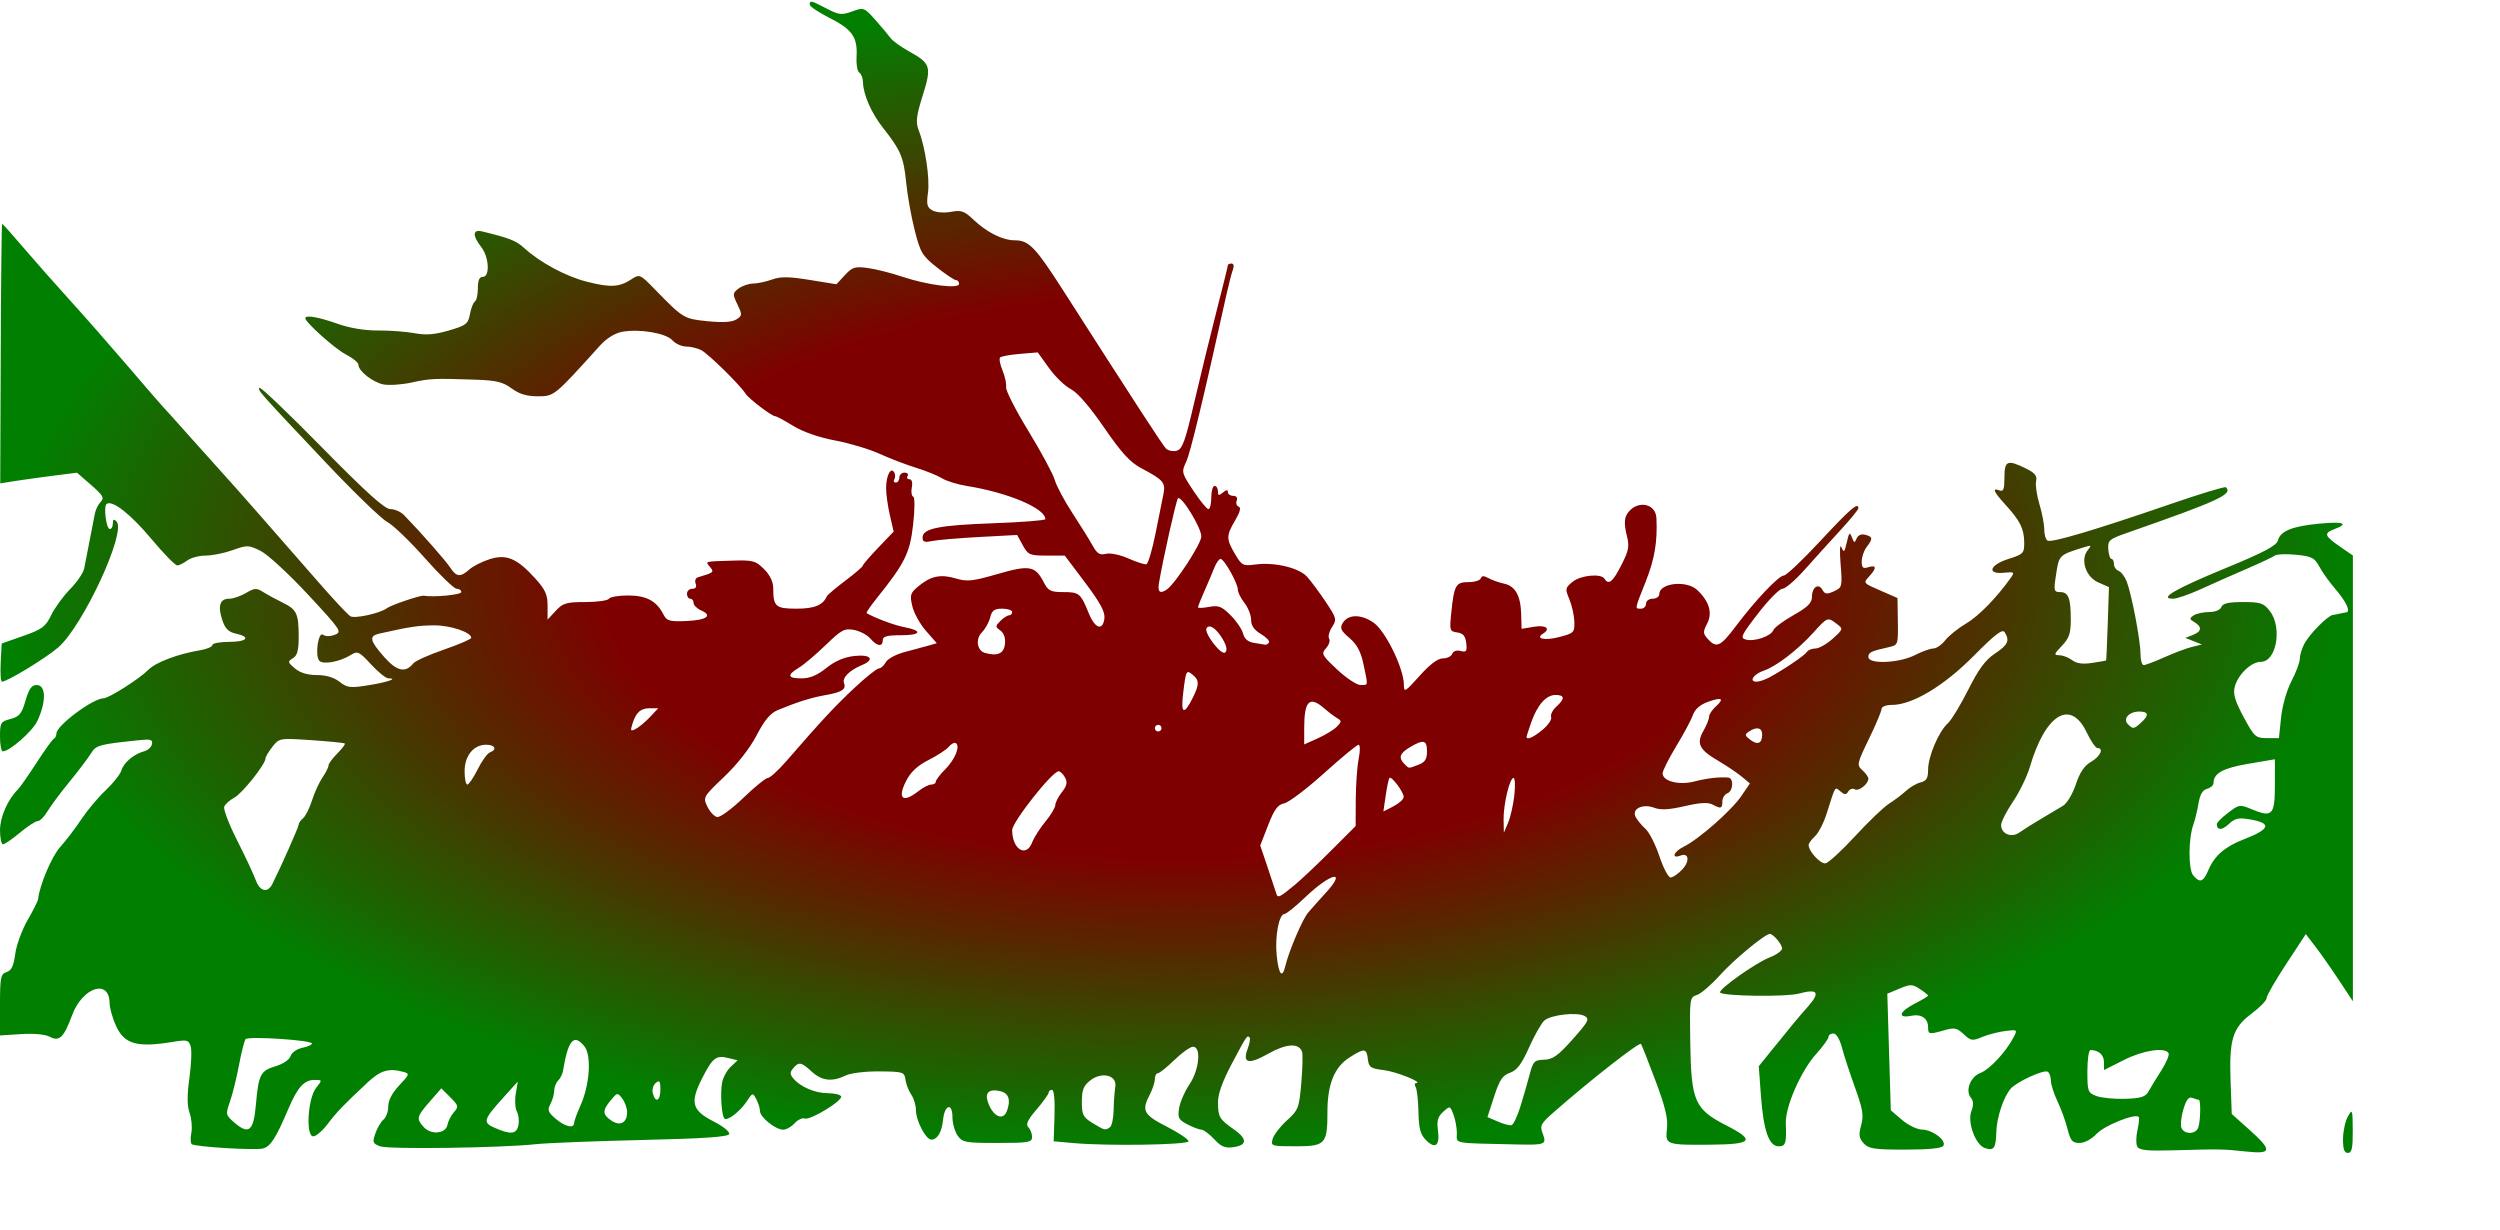 <?xml version="1.0" encoding="UTF-8"?>
<svg width="753.333" height="370.667" xmlns="http://www.w3.org/2000/svg" xmlns:svg="http://www.w3.org/2000/svg">
 <defs>
  <radialGradient spreadMethod="pad" id="svg_1">
   <stop offset="0.487" stop-color="#7f0000"/>
   <stop offset="1" stop-opacity="0.996" stop-color="#007f00"/>
  </radialGradient>
 </defs>
 <g>
  <title>Layer 1</title>
  <path fill="url(#svg_1)" id="path1346" d="m644.045,345.534c-0.426,-0.761 -0.41,-2.998 0.035,-4.972c0.445,-1.974 0.622,-3.776 0.393,-4.004c-1.108,-1.108 -10.278,2.558 -12.625,5.047c-1.566,1.661 -3.7,2.813 -5.211,2.813c-2.177,0 -2.72,-0.636 -3.632,-4.25c-0.589,-2.337 -1.957,-6.099 -3.039,-8.36c-1.082,-2.26 -1.967,-5.046 -1.967,-6.191c0,-1.145 -0.428,-2.346 -0.95,-2.669c-1.184,-0.732 -9.5,3.102 -11.217,5.172c-2.171,2.616 -4.143,8.61 -4.278,13.002c-0.151,4.918 -0.698,5.702 -3.385,4.85c-2.868,-0.91 -5.413,-7.782 -4.131,-11.154c0.705,-1.855 0.667,-3.05 -0.128,-4.008c-1.785,-2.151 -0.187,-6.335 2.862,-7.495c2.761,-1.05 7.714,-6.371 9.973,-10.713c1.222,-2.348 1.175,-2.384 -2.5,-1.923c-2.06,0.258 -5.192,1.073 -6.961,1.811c-2.94,1.226 -3.416,1.153 -5.551,-0.852c-2.01,-1.889 -2.814,-2.056 -5.778,-1.206c-4.625,1.326 -4.956,1.272 -4.956,-0.813c0,-2.782 -1.999,-4.15 -5.146,-3.521c-4.214,0.843 -3.552,-1.283 1.146,-3.679c2.2,-1.122 4,-2.205 4,-2.405c0,-0.201 -1.121,-1.099 -2.491,-1.997c-2.259,-1.48 -2.832,-1.49 -6.145,-0.106l-3.654,1.527l0.528,17.57l0.528,17.57l3.367,2.88c1.852,1.584 4.555,2.898 6.006,2.921c3.209,0.049 7.461,3.26 6.461,4.879c-0.474,0.766 -4.39,1.162 -11.504,1.162c-9.344,0 -11.017,-0.255 -12.513,-1.909c-1.407,-1.554 -1.546,-2.563 -0.753,-5.435c0.811,-2.936 0.501,-4.835 -1.848,-11.341c-1.552,-4.298 -3.326,-9.727 -3.942,-12.065c-0.671,-2.548 -1.705,-4.25 -2.58,-4.25c-0.803,0 -1.46,0.46 -1.46,1.022c0,0.562 -1.712,2.925 -3.803,5.25c-4.524,5.028 -9.248,15.827 -9.069,20.728c0.225,6.154 -0.038,7 -2.179,7c-2.903,0 -4.558,-4.758 -5.328,-15.318l-0.643,-8.818l3.761,-4.653c6.835,-8.456 7.733,-9.537 11.052,-13.306c3.803,-4.319 3.004,-5.465 -2.734,-3.92c-3.856,1.038 -22.607,0.798 -23.709,-0.304c-0.808,-0.808 10.667,-8.963 14.942,-10.617c2.041,-0.79 3.711,-1.996 3.711,-2.679c0,-1.235 -2.648,-4.385 -3.687,-4.385c-1.458,0 -10.825,7.749 -15.051,12.451c-2.619,2.914 -5.75,5.602 -6.957,5.973c-2.135,0.657 -2.189,1.049 -1.973,14.375c0.287,17.726 1.293,20.014 10.985,24.976c8.667,4.438 7.724,5.618 -4.578,5.734c-13.743,0.13 -13.989,0.042 -13.429,-4.802c0.353,-3.055 -0.5,-6.608 -3.508,-14.622c-2.186,-5.823 -4.131,-10.745 -4.322,-10.938c-0.579,-0.585 -15.341,10.972 -26.295,20.586c-3.918,3.439 -4.223,4.033 -3.307,6.441c1.231,3.238 0.732,3.459 -7.377,3.277c-20.304,-0.455 -18.5,-0.125 -18.5,-3.389c0,-1.614 -0.461,-4.149 -1.025,-5.632c-1.011,-2.658 -1.055,-2.67 -3.099,-0.821c-1.625,1.47 -1.964,2.69 -1.57,5.632c0.615,4.586 -0.797,5.709 -3.623,2.883c-1.671,-1.671 -2.146,-3.455 -2.258,-8.488c-0.078,-3.505 -0.457,-6.883 -0.843,-7.506c-0.385,-0.623 -0.336,-1.151 0.109,-1.173c2.38,-0.118 -5.863,-3.445 -9.691,-3.911c-4.005,-0.488 -4.535,-0.851 -4.816,-3.299c-0.384,-3.334 -1.041,-3.393 -5.561,-0.5c-4.533,2.901 -6.623,8.055 -6.623,16.336c0,9.78 -0.585,10.414 -9.603,10.414c-7.333,0 -7.515,-0.059 -6.895,-2.25c0.351,-1.238 2.279,-3.732 4.285,-5.544c3.459,-3.124 3.683,-3.712 4.343,-11.394c0.383,-4.455 0.479,-8.666 0.214,-9.358c-1.014,-2.641 -4.781,-2.398 -10.195,0.657c-5.989,3.38 -7.863,2.897 -6.158,-1.587c0.586,-1.541 0.828,-3.039 0.537,-3.329c-0.735,-0.735 -0.809,-0.624 -5.415,8.058c-2.73,5.146 -4.108,9.013 -4.097,11.5c0.018,4.402 0.428,5.105 4.735,8.113c4.128,2.883 4.135,4.777 0.021,5.381c-2.607,0.383 -3.744,-0.077 -5.901,-2.386c-1.47,-1.573 -3.189,-2.86 -3.821,-2.86c-0.632,0 -2.529,-0.714 -4.216,-1.586c-2.723,-1.408 -3.006,-1.963 -2.522,-4.948c0.3,-1.849 1.703,-5.065 3.117,-7.146c2.952,-4.344 3.613,-11.32 1.072,-11.32c-0.824,0 -3.354,1.8 -5.621,4c-2.267,2.2 -4.517,4 -5.001,4c-0.484,0 -0.882,0.787 -0.886,1.75c-0.003,0.963 -0.678,3.039 -1.5,4.614c-2.576,4.939 -1.965,6.098 5.136,9.737c3.646,1.869 6.569,3.848 6.496,4.398c-0.145,1.084 -24.351,1.46 -34.625,0.538l-6,-0.538l0.256,-7.75c0.156,-4.702 -0.139,-7.75 -0.75,-7.75c-0.553,0 -1.006,0.369 -1.006,0.82c0,0.451 -1.635,2.731 -3.634,5.066c-2.71,3.165 -3.346,4.534 -2.5,5.38c0.624,0.624 1.134,1.944 1.134,2.934c0,1.618 -1.053,1.8 -10.443,1.8c-9.658,0 -10.56,-0.167 -12,-2.223c-0.856,-1.222 -1.557,-3.735 -1.557,-5.583c0,-4.476 -2.384,-3.737 -2.832,0.879c-0.355,3.659 -1.714,5.931 -3.541,5.921c-1.644,-0.009 -4.628,-5.716 -4.628,-8.852c0,-1.483 -0.631,-3.597 -1.401,-4.697c-0.771,-1.1 -1.558,-3.113 -1.75,-4.473c-0.334,-2.371 -0.653,-2.474 -7.849,-2.538c-4.302,-0.038 -8.651,0.495 -10.2,1.25c-4.039,1.969 -7.199,1.602 -10.205,-1.184c-3.134,-2.905 -3.9,-3.042 -5.595,-1c-0.996,1.2 -0.985,1.814 0.055,3.066c2.083,2.51 6.569,4.434 10.337,4.434c1.92,0 3.744,0.41 4.054,0.912c0.743,1.203 -9.304,7.357 -10.968,6.718c-0.709,-0.272 -2.077,0.375 -3.039,1.438c-0.962,1.063 -2.519,1.933 -3.459,1.933c-2.302,0 -6.98,-3.779 -6.98,-5.638c0,-0.821 -0.495,-2.418 -1.1,-3.549c-1.078,-2.014 -1.136,-2.002 -2.856,0.621c-2.002,3.052 -5.893,6.051 -6.745,5.198c-0.886,-0.886 -1.323,-7.813 -0.689,-10.926c0.313,-1.537 1.488,-3.651 2.612,-4.698l2.043,-1.904l-2.63,-0.66c-3.849,-0.966 -4.83,-0.238 -7.998,5.938c-3.802,7.412 -3.176,9.804 3.446,13.16c2.777,1.407 4.87,3.099 4.652,3.758c-0.289,0.87 -7.51,1.365 -26.316,1.804c-14.255,0.333 -28.619,0.898 -31.919,1.256c-10.505,1.141 -44.46,1.605 -46.99,0.643c-2.197,-0.835 -2.332,-1.214 -1.394,-3.906c0.572,-1.64 1.679,-3.512 2.462,-4.162c0.782,-0.649 1.422,-2.443 1.422,-3.987c0,-1.802 1.183,-4.06 3.306,-6.312c3.113,-3.301 3.186,-3.538 1.25,-4.058c-4.437,-1.192 -6.874,-0.475 -10.773,3.17c-7.399,6.917 -9.268,8.863 -12.076,12.566c-1.536,2.026 -3.472,3.684 -4.302,3.684c-2.329,0 -1.677,-11.384 0.835,-14.577c1.904,-2.421 1.904,-2.423 -0.512,-2.423c-3.047,0 -5.086,2.244 -7.76,8.537c-3.839,9.036 -5.444,11.544 -7.756,12.125c-2.359,0.592 -20.093,-0.47 -21.408,-1.283c-0.406,-0.251 -0.476,-1.766 -0.156,-3.368c0.32,-1.601 0.09,-4.323 -0.511,-6.047c-0.776,-2.227 -0.793,-5.292 -0.058,-10.581c0.57,-4.095 0.737,-8.386 0.372,-9.535c-0.598,-1.884 -1.123,-2.014 -5.308,-1.319c-10.814,1.796 -14.677,0.714 -17.187,-4.814c-1.052,-2.318 -1.923,-5.397 -1.935,-6.842c-0.062,-7.46 -8.189,-4.821 -11.319,3.676c-2.465,6.691 -3.823,7.993 -6.722,6.442c-1.356,-0.726 -4.785,-1.044 -8.617,-0.8l-6.364,0.405l0,-9.23c0,-8.31 0.197,-9.292 1.973,-9.856c1.471,-0.467 2.138,-1.865 2.618,-5.486c0.355,-2.673 2.032,-7.259 3.728,-10.191c1.696,-2.932 3.125,-5.782 3.175,-6.332c0.37,-4.037 4.126,-12.916 6.629,-15.669c1.666,-1.832 4.526,-5.581 6.357,-8.331c1.83,-2.75 5.145,-6.701 7.366,-8.779c2.221,-2.079 4.354,-4.779 4.74,-6c0.768,-2.43 3.736,-4.914 6.889,-5.765c1.108,-0.299 2.155,-1.272 2.327,-2.162c0.259,-1.343 -0.421,-1.541 -3.995,-1.161c-12.341,1.31 -12.813,1.446 -14.533,4.182c-0.929,1.477 -3.838,5.304 -6.464,8.503c-2.627,3.2 -5.556,7.137 -6.508,8.75c-0.953,1.613 -2.268,2.932 -2.922,2.932c-0.654,0 -3.075,1.575 -5.379,3.5c-2.304,1.925 -4.597,3.5 -5.095,3.5c-0.498,0 -0.904,-1.913 -0.902,-4.25c0.003,-3.974 2.28,-9.177 5.366,-12.263c0.673,-0.673 3.225,-4.32 5.672,-8.105c2.447,-3.785 4.788,-7.032 5.204,-7.215c0.415,-0.183 0.755,-0.887 0.755,-1.563c0,-2.381 11.027,-10.604 14.22,-10.604c1.562,0 10.851,-5.908 13.481,-8.575c2.242,-2.273 8.799,-4.756 15.549,-5.887c2.062,-0.346 3.75,-1.058 3.75,-1.583c0,-0.525 2.25,-0.955 5,-0.955c5.491,0 6.703,-1.467 2.055,-2.488c-2.227,-0.489 -3.224,-1.493 -4.091,-4.121c-1.406,-4.26 -0.706,-6.391 2.1,-6.391c1.17,0 3.443,-0.777 5.052,-1.728c2.567,-1.517 3.197,-1.554 5.154,-0.311c1.226,0.779 3.863,2.216 5.859,3.193c4.308,2.108 4.87,3.305 4.87,10.377c0,4.046 -0.431,5.627 -1.75,6.418c-1.619,0.971 -1.573,1.199 0.611,3.05c1.554,1.317 3.814,2 6.615,2c2.761,0 5.16,0.713 6.836,2.03c2.327,1.83 3.191,1.932 8.767,1.034c5.729,-0.923 9.012,-2.065 5.934,-2.065c-0.726,0 -3.071,-1.896 -5.21,-4.213c-3.601,-3.901 -4.053,-4.112 -6.089,-2.84c-3.367,2.103 -8.51,3.014 -9.545,1.691c-1.333,-1.704 -0.226,-8.923 1.194,-7.782c0.677,0.544 2.095,0.551 3.505,0.018c2.27,-0.859 1.937,-1.36 -8.073,-12.135c-5.742,-6.181 -12.157,-12.093 -14.255,-13.137c-3.622,-1.802 -4.048,-1.815 -8.427,-0.245c-2.537,0.909 -6.214,1.651 -8.171,1.648c-1.957,-0.003 -4.432,0.656 -5.5,1.463c-1.068,0.807 -2.432,1.482 -3.032,1.5c-0.6,0.017 -4.1,-3.563 -7.777,-7.957c-6.247,-7.463 -11.661,-11.73 -13.468,-10.613c-1.046,0.647 -0.182,7.602 0.945,7.602c0.49,0 0.891,-0.765 0.891,-1.7c0,-1.242 0.298,-1.402 1.106,-0.594c3.082,3.082 -10.104,31.546 -17.606,38.005c-3.752,3.23 -15.343,10.289 -16.896,10.289c-0.387,0 -0.569,-2.587 -0.404,-5.75l0.3,-5.75l6.5,-2.288c5.7,-2.006 6.736,-2.777 8.416,-6.26c1.054,-2.185 3.618,-5.708 5.698,-7.83c2.08,-2.122 3.991,-4.93 4.247,-6.24c0.256,-1.31 0.993,-5.082 1.639,-8.382c0.646,-3.3 1.361,-6.981 1.589,-8.18c0.228,-1.199 1.023,-2.789 1.766,-3.532c1.136,-1.136 0.672,-1.944 -2.907,-5.057l-4.259,-3.705l-7.345,0.933c-4.04,0.513 -9.242,1.238 -11.562,1.61l-4.217,0.677l0.148,-39.123c0.081,-21.517 0.271,-39.123 0.421,-39.123c0.15,0 3.059,3.263 6.463,7.25c3.405,3.987 9.667,11.075 13.917,15.75c4.249,4.675 12.154,13.675 17.566,20c5.412,6.325 10.083,11.725 10.38,12c0.297,0.275 3.916,4.298 8.041,8.939c4.125,4.642 8.565,9.592 9.868,11c2.834,3.064 16.61,18.726 28.642,32.561c4.783,5.5 9.32,10.357 10.082,10.793c1.35,0.773 8.883,-0.883 10.932,-2.404c1.331,-0.988 10.116,-3.97 11.167,-3.791c3.049,0.52 11.309,-0.282 11.309,-1.099c0,-0.55 -0.631,-1 -1.403,-1c-0.771,0 -5.086,-4.162 -9.587,-9.25c-4.501,-5.088 -9.608,-9.991 -11.347,-10.896c-1.74,-0.906 -10.112,-9.006 -18.604,-18c-20.249,-21.445 -20.508,-21.738 -19.841,-22.404c0.314,-0.314 8.788,7.781 18.829,17.99c13.404,13.627 18.882,18.561 20.605,18.561c1.291,0 3.135,0.812 4.098,1.804c5.116,5.274 12.535,13.702 13.911,15.801c1.882,2.873 3.041,2.987 5.775,0.57c1.135,-1.004 3.906,-2.402 6.156,-3.108c5.047,-1.582 8.229,-0.222 13.734,5.871c2.987,3.307 3.675,4.843 3.675,8.211l0,4.143l2.452,-2.646c2.166,-2.338 3.209,-2.646 8.941,-2.646c3.569,0 6.767,-0.45 7.107,-1c0.34,-0.55 2.954,-0.99 5.809,-0.978c5.503,0.024 8.521,1.648 10.599,5.708c1.006,1.964 1.825,2.202 6.867,1.99c6.177,-0.259 8.082,-1.625 4.475,-3.208c-1.238,-0.543 -2.25,-1.555 -2.25,-2.25c0,-0.695 -0.45,-1.263 -1,-1.263c-0.55,0 -1,-0.675 -1,-1.5c0,-0.825 0.723,-1.5 1.607,-1.5c1.035,0 1.397,-0.547 1.017,-1.538c-0.325,-0.846 -0.035,-1.703 0.643,-1.904c4.841,-1.438 4.982,-1.554 3.723,-3.07c-1.511,-1.821 -1.943,-1.69 6.492,-1.957c6.438,-0.204 7.197,-0.005 9.75,2.547c1.792,1.792 2.768,3.824 2.768,5.763c0,5.54 0.707,6.159 7.036,6.159c5.381,0 7.938,-1.046 9.125,-3.732c0.187,-0.422 2.702,-2.548 5.589,-4.723c2.888,-2.176 5.25,-4.208 5.25,-4.517c0,-0.309 2.09,-2.743 4.645,-5.41l4.645,-4.848l-1.145,-4.961c-0.63,-2.729 -1.138,-6.389 -1.13,-8.135c0.018,-3.753 1.385,-6.454 2.419,-4.78c0.376,0.609 0.406,1.557 0.066,2.107c-0.34,0.55 -0.141,1 0.441,1c0.582,0 1.059,-0.675 1.059,-1.5c0,-0.825 0.702,-1.5 1.559,-1.5c0.857,0 1.281,0.45 0.941,1c-0.34,0.55 -0.089,1 0.558,1c0.71,0 0.989,0.976 0.704,2.465c-0.259,1.356 -0.072,2.598 0.416,2.761c0.515,0.172 0.506,3.704 -0.022,8.426c-0.956,8.549 -2.473,11.624 -10.924,22.153c-1.9,2.368 -3.293,4.406 -3.094,4.53c2.159,1.341 8.405,3.677 11.272,4.215c5.714,1.072 5.235,2.451 -0.851,2.451c-4.275,0 -5.559,0.347 -5.559,1.5c0,2.095 -1.704,1.869 -3.728,-0.496c-0.94,-1.098 -3.156,-2.267 -4.925,-2.599c-2.871,-0.539 -3.788,-0.049 -8.531,4.548c-2.923,2.833 -6.552,5.9 -8.065,6.815c-3.708,2.243 -3.46,3.232 0.809,3.232c2.487,0 4.726,-0.938 7.436,-3.116c2.617,-2.103 5.36,-3.283 8.441,-3.63c4.968,-0.56 6.334,1.055 2.314,2.736c-3.795,1.587 -6.033,3.83 -5.419,5.429c0.727,1.896 -0.656,2.77 -5.794,3.664c-4.038,0.702 -8.309,2.05 -14.141,4.461c-2.258,0.934 -4.002,3.008 -6.397,7.611c-2.024,3.89 -5.782,8.697 -9.753,12.477c-6.346,6.042 -6.436,6.199 -5.095,8.996c0.75,1.566 2.077,2.984 2.948,3.152c0.871,0.168 4.407,-2.414 7.856,-5.738c3.45,-3.324 6.799,-6.043 7.444,-6.043c0.644,0 3.18,-2.319 5.636,-5.154c10.31,-11.902 14.578,-16.488 20.482,-22.011c3.431,-3.209 6.727,-5.835 7.325,-5.835c0.598,0 1.535,-0.836 2.082,-1.859c0.558,-1.042 3.099,-2.405 5.785,-3.101c2.635,-0.684 5.869,-1.557 7.187,-1.94l2.396,-0.697l-3.252,-3.704c-1.789,-2.037 -3.646,-5.39 -4.127,-7.451c-0.791,-3.387 -0.613,-3.966 1.856,-6.019c3.717,-3.091 6.698,-3.705 11.295,-2.328c3.362,1.007 5.041,0.827 12.525,-1.342c9.644,-2.796 11.361,-2.491 13.927,2.471c1.351,2.613 2.067,2.97 5.951,2.97c4.746,0 5.179,0.367 7.663,6.485c1.855,4.57 4.224,5.278 4.674,1.397c0.224,-1.927 -1.312,-4.762 -5.825,-10.75l-6.128,-8.133l-5.472,0c-5.089,0 -5.591,-0.217 -7.175,-3.106l-1.703,-3.106l-11.5,0.619c-6.325,0.341 -12.738,0.891 -14.25,1.222c-2.128,0.467 -2.75,0.232 -2.75,-1.038c0,-2.76 4.826,-3.743 21.25,-4.329c8.662,-0.309 15.75,-0.866 15.75,-1.238c0,-3.257 -11.222,-8.004 -23.628,-9.996c-2.821,-0.453 -6.196,-1.494 -7.5,-2.313c-1.304,-0.819 -4.847,-2.254 -7.872,-3.189c-3.025,-0.935 -7.97,-2.831 -10.988,-4.213c-3.019,-1.383 -9.039,-3.183 -13.378,-4.002c-4.9,-0.924 -9.683,-2.592 -12.622,-4.4c-2.603,-1.602 -5.05,-2.912 -5.439,-2.912c-1.019,0 -7.926,-5.257 -8.881,-6.76c-1.688,-2.655 -11.286,-12.082 -13.376,-13.137c-1.201,-0.607 -3.269,-1.103 -4.595,-1.103c-1.326,0 -3.175,-0.845 -4.109,-1.877c-1.969,-2.175 -9.982,-3.519 -15.174,-2.545c-2.199,0.413 -4.689,1.979 -6.716,4.224c-13.744,15.225 -13.711,15.198 -18.679,15.198c-3.328,0 -5.57,-0.676 -7.872,-2.374c-2.628,-1.939 -4.635,-2.422 -10.944,-2.632c-12.523,-0.418 -13.47,-0.375 -19.226,0.866c-3.025,0.652 -6.85,0.902 -8.5,0.555c-3.247,-0.683 -7.5,-4.047 -7.5,-5.932c0,-0.643 -1.685,-2.027 -3.744,-3.076c-3.28,-1.671 -12.256,-9.688 -12.256,-10.946c0,-1.032 4.019,-0.343 9.593,1.643c3.757,1.339 8.261,2.093 12.377,2.071c3.559,-0.018 8.509,0.352 11,0.823c3.363,0.636 6.01,0.425 10.279,-0.821c5.222,-1.524 5.806,-1.978 6.363,-4.939c0.337,-1.794 1.012,-3.508 1.5,-3.809c0.488,-0.301 0.887,-2.096 0.887,-3.989c0,-2.392 0.457,-3.441 1.5,-3.441c2.209,0 1.877,-5.961 -0.5,-9c-2.687,-3.435 -2.583,-5.375 0.25,-4.686c8.28,2.013 10.26,2.787 12.612,4.931c4.832,4.406 12.568,8.583 18.906,10.21c7.128,1.83 9.832,1.692 13.457,-0.682c2.518,-1.65 2.602,-1.614 7.134,3.029c8.558,8.767 8.71,8.858 15.865,9.575c4.58,0.459 7.337,0.29 8.649,-0.529c1.816,-1.134 1.835,-1.393 0.34,-4.528c-1.494,-3.134 -1.474,-3.41 0.351,-4.791c1.065,-0.806 3.03,-1.479 4.366,-1.497c1.336,-0.017 3.906,-0.566 5.71,-1.218c2.566,-0.928 5.04,-0.901 11.343,0.123l8.061,1.309l2.548,-2.749c2.262,-2.441 3.04,-2.682 6.936,-2.147c2.413,0.331 7.067,1.504 10.342,2.607c7.562,2.547 17.131,3.766 17.131,2.182c0,-0.626 -0.41,-1.138 -0.91,-1.138c-0.501,0 -3.088,-1.722 -5.751,-3.826c-4.435,-3.506 -4.998,-4.448 -6.724,-11.25c-1.036,-4.083 -2.192,-10.574 -2.569,-14.424c-0.736,-7.516 -1.667,-9.711 -6.941,-16.368c-3.53,-4.455 -5.987,-10.058 -6.062,-13.823c-0.024,-1.205 -0.525,-2.488 -1.113,-2.852c-0.588,-0.363 -0.958,-2.528 -0.822,-4.809c0.349,-5.838 -1.313,-8.218 -8.147,-11.667c-3.279,-1.655 -5.962,-3.453 -5.962,-3.995c0,-1.366 0.376,-1.279 5.082,1.174c3.706,1.932 4.52,2.024 7.705,0.872c3.496,-1.264 3.622,-1.218 6.984,2.559c1.883,2.116 3.942,4.563 4.576,5.438c0.634,0.875 3.137,2.689 5.562,4.031c6.573,3.637 6.868,4.584 4.137,13.291c-1.914,6.102 -2.147,8.024 -1.256,10.323c2.02,5.208 3.435,14.662 2.841,18.991c-0.495,3.61 -0.273,4.457 1.404,5.354c1.114,0.596 3.56,0.772 5.551,0.398c3.068,-0.576 3.998,-0.252 6.736,2.345c4.097,3.886 8.815,6.237 12.516,6.237c4.193,0 6.174,2.054 14.464,15c22.511,35.15 29.971,46.623 31.03,47.72c0.648,0.671 2.1,0.979 3.227,0.684c1.728,-0.452 2.567,-2.759 5.349,-14.72c1.815,-7.801 4.827,-20.145 6.695,-27.429c1.867,-7.285 3.395,-13.472 3.395,-13.75c0,-0.278 0.498,-0.505 1.107,-0.505c0.644,0 0.825,0.732 0.434,1.75c-0.37,0.963 -1.27,4.45 -2,7.75c-6.907,31.235 -10.829,47.516 -12.095,50.218c-1.467,3.129 -1.407,3.37 2.165,8.75c2.02,3.043 4.059,5.532 4.532,5.532c0.472,0 0.858,-1.575 0.858,-3.5c0,-1.925 0.45,-3.5 1,-3.5c0.55,0 1,0.73 1,1.622c0,1.329 0.271,1.397 1.5,0.378c1.036,-0.86 1.5,-0.898 1.5,-0.122c0,0.617 0.723,1.122 1.607,1.122c0.985,0 1.394,0.555 1.056,1.435c-0.303,0.789 -0.033,1.608 0.599,1.819c0.761,0.254 0.404,1.646 -1.056,4.122c-2.737,4.639 -2.741,5.603 -0.042,10.177c2.048,3.471 2.381,3.638 6.243,3.12c5.581,-0.749 12.93,0.987 15.39,3.635c1.121,1.206 3.64,4.586 5.599,7.511c3.379,5.046 3.481,5.44 1.997,7.706c-0.86,1.313 -1.257,2.886 -0.88,3.495c0.376,0.609 -0.043,1.91 -0.931,2.891c-1.51,1.668 -1.291,2.088 3.359,6.437c2.736,2.559 5.893,4.653 7.017,4.653c2.401,0 2.332,0.464 0.921,-6.201c-0.822,-3.886 -1.956,-6.012 -4.25,-7.973c-2.599,-2.221 -2.942,-2.983 -2.027,-4.5c1.617,-2.683 5.509,-2.735 9.292,-0.122c3.58,2.473 9.079,13.691 9.139,18.645c0.03,2.507 0.288,2.365 4.75,-2.619c3.111,-3.475 5.495,-5.263 7,-5.25c1.255,0.011 2.521,-0.605 2.815,-1.37c0.317,-0.827 1.349,-1.176 2.548,-0.863c1.724,0.451 1.967,0.11 1.685,-2.361c-0.247,-2.162 -0.929,-2.972 -2.713,-3.224c-2.278,-0.322 -2.357,-0.59 -1.783,-6.083c0.859,-8.218 1.352,-9.08 5.19,-9.08c1.82,0 3.48,-0.511 3.688,-1.136c0.275,-0.825 0.914,-0.842 2.333,-0.06c1.075,0.592 3.179,1.333 4.676,1.648c3.386,0.712 5.017,3.641 5.165,9.276l0.114,4.351l3.75,-0.627c3.574,-0.598 5.132,0.576 2.734,2.059c-2.474,1.529 0.428,2.177 4.762,1.062c4.542,-1.168 4.75,-1.376 4.655,-4.647c-0.055,-1.884 -0.73,-4.927 -1.5,-6.762c-1.318,-3.141 -1.261,-3.45 0.96,-5.25c2.496,-2.023 8.596,-2.6 9.639,-0.913c1.218,1.972 2.507,0.92 5.07,-4.138c2.289,-4.517 2.48,-5.626 1.578,-9.179c-0.664,-2.614 -0.686,-4.676 -0.064,-5.839c2.475,-4.624 8.815,-4.012 9.051,0.874c0.343,7.112 -0.541,12.35 -3.225,19.108c-3.398,8.555 -3.332,8.174 -1.409,8.174c0.825,0 1.5,-0.675 1.5,-1.5c0,-0.833 0.889,-1.5 2,-1.5c1.1,0 2,-0.627 2,-1.393c0,-3.36 8.224,-4.256 11.415,-1.244c3.654,3.45 4.673,6.914 2.988,10.162c-1.282,2.471 -1.256,2.979 0.234,4.625c2.583,2.854 3.785,2.3 8.452,-3.901c5.951,-7.905 12.923,-15.25 14.475,-15.25c0.709,0 5.684,-4.725 11.054,-10.5c9.005,-9.684 11.397,-11.734 11.373,-9.75c-0.005,0.412 -2.499,3.45 -5.543,6.75c-3.044,3.3 -7.832,8.588 -10.641,11.75c-2.809,3.163 -5.827,5.753 -6.707,5.756c-0.88,0.003 -4.167,3.331 -7.305,7.395c-5.151,6.672 -5.508,7.441 -3.682,7.919c2.591,0.678 7.566,-1.042 8.262,-2.856c0.295,-0.768 3.031,-2.805 6.08,-4.526c4.26,-2.404 5.544,-3.672 5.544,-5.474c0,-2.942 1.967,-4.273 3.162,-2.139c0.746,1.333 1.334,1.407 3.465,0.436c2.489,-1.134 2.55,-1.382 2.005,-8.215c-0.324,-4.068 -0.214,-6.2 0.262,-5.045c0.715,1.736 0.927,1.537 1.607,-1.5c0.667,-2.979 0.895,-3.202 1.534,-1.5c0.655,1.743 0.837,1.79 1.423,0.361c0.419,-1.022 1.401,-1.449 2.607,-1.133c2.295,0.6 2.353,1.137 0.404,3.714c-0.808,1.068 -1.468,3.01 -1.468,4.317c0,1.921 0.383,2.255 2,1.741c2.434,-0.773 2.561,0.223 0.339,2.677c-1.963,2.169 -2.087,2.019 3.799,4.587l4.639,2.024l0.108,7.087c0.106,6.949 0.054,7.099 -2.639,7.698c-5.487,1.221 -6.246,1.585 -6.246,2.993c0,2.235 9.241,1.861 14,-0.567c2.156,-1.1 4.661,-2 5.566,-2c0.905,0 2.531,-1.125 3.613,-2.501c1.082,-1.375 3.89,-3.628 6.241,-5.005c3.759,-2.203 9.24,-7.802 13.442,-13.73c1.273,-1.797 1.143,-1.9 -2,-1.593c-5.298,0.518 -4.344,-2.361 1.383,-4.171c4.481,-1.417 4.743,-1.695 4.715,-5c-0.035,-4.084 -1.243,-6.492 -5.709,-11.386c-3.551,-3.89 -4.065,-5.141 -1.75,-4.253c1.195,0.459 1.5,-0.332 1.5,-3.893c0,-5.101 0.882,-5.472 6.47,-2.719c2.724,1.342 3.441,2.225 3.075,3.788c-0.263,1.121 0.182,4.23 0.989,6.909c0.806,2.679 1.466,6.123 1.466,7.653c0,1.53 0.443,3.056 0.984,3.39c1.164,0.719 14.281,-3.178 36.881,-10.959c9.001,-3.099 16.594,-5.405 16.874,-5.126c2.131,2.131 -1.936,4.006 -29.94,13.807c-5.266,1.843 -5.686,2.217 -5.5,4.89c0.111,1.592 0.539,2.895 0.952,2.896c0.412,0.001 0.75,0.691 0.75,1.533c0,0.842 0.634,1.775 1.408,2.072c0.775,0.297 1.874,1.746 2.442,3.219c1.494,3.869 4.149,17.812 4.149,21.785c0,1.866 0.437,3.393 0.97,3.393c0.534,0 3.346,-1.066 6.25,-2.369c2.904,-1.303 6.63,-2.701 8.28,-3.108l3,-0.739l-2.5,-0.99l-2.5,-0.99l2.25,-0.87c2.698,-1.043 2.882,-2.463 0.5,-3.866c-1.526,-0.9 -1.558,-1.16 -0.25,-2.034c0.825,-0.552 2.914,-1.01 4.643,-1.018c1.86,-0.009 3.378,-0.628 3.719,-1.515c0.423,-1.101 2.16,-1.5 6.534,-1.5c5.246,0 6.207,0.315 8.031,2.635c3.87,4.92 2.08,15.365 -2.633,15.365c-2.937,0 -6.975,3.88 -7.908,7.598c-0.531,2.118 0.107,4.258 2.709,9.085c3.211,5.956 3.609,6.315 7.012,6.316l3.608,0.001l0.649,-6.214c0.373,-3.565 1.712,-8.247 3.142,-10.982c1.371,-2.622 2.493,-5.625 2.493,-6.672c0,-1.047 0.612,-3.084 1.361,-4.527c1.516,-2.922 7.066,-8.537 8.63,-8.731c0.555,-0.069 1.459,-0.237 2.009,-0.375c0.55,-0.138 1.436,-0.306 1.969,-0.375c1.47,-0.19 0.049,-3.217 -3.385,-7.21c-1.696,-1.972 -3.814,-4.946 -4.707,-6.611c-1.423,-2.652 -2.287,-3.091 -7,-3.557c-2.957,-0.292 -5.827,-0.184 -6.377,0.24c-0.55,0.424 -4.375,2.225 -8.5,4.002c-4.125,1.777 -10.344,4.532 -13.82,6.121c-3.476,1.589 -7.243,2.889 -8.372,2.889c-4.425,0 0.585,-2.925 15.669,-9.146c11.792,-4.864 15.53,-6.841 15.94,-8.432c0.731,-2.835 4.371,-4.295 12.623,-5.062c7.152,-0.665 8.865,-0.035 4.46,1.64c-3.346,1.272 -3.128,2.013 1.538,5.24l3.962,2.74l0,67.158l0,67.158l-4.25,-6.425c-2.337,-3.534 -5.53,-8.086 -7.094,-10.115l-2.844,-3.69l-5.906,8.995c-3.249,4.947 -5.906,9.574 -5.906,10.281c0,0.707 -2.034,2.81 -4.52,4.673c-5.729,4.292 -6.79,7.716 -6.333,20.428l0.353,9.813l5.25,4.701c7.084,6.343 6.914,7.463 -1,6.607c-6.865,-0.742 -7.79,-0.757 -22.09,-0.347c-7.564,0.217 -10.019,-0.038 -10.615,-1.102zm-509.201,-6.616c0.199,-1.1 1.076,-2.805 1.948,-3.788c1.465,-1.651 1.38,-1.994 -1.109,-4.483l-2.695,-2.695l-3.475,3.983c-3.993,4.576 -4.128,5.147 -1.816,7.701c2.217,2.45 6.654,2.004 7.147,-0.719zm21.382,0.095c0.253,-1.323 0.037,-3.16 -0.479,-4.082c-0.516,-0.923 -0.664,-3.328 -0.329,-5.345l0.61,-3.668l-4.068,4.5c-6.404,7.085 -6.616,7.813 -2.76,9.488c4.781,2.077 6.5,1.858 7.026,-0.893zm506.166,0.823c0.684,-1.782 0.833,-8.418 0.189,-8.418c-0.23,0 -1.101,-0.262 -1.935,-0.582c-1.106,-0.424 -1.842,0.503 -2.718,3.425c-0.66,2.204 -0.929,4.716 -0.596,5.582c0.784,2.042 4.276,2.037 5.06,-0.007zm-585.282,-6.929c0.8,-9.15 1.366,-10.253 5.973,-11.633c2.234,-0.669 4.132,-1.962 4.477,-3.05c0.336,-1.057 1.885,-2.146 3.519,-2.472c1.606,-0.321 2.92,-0.911 2.92,-1.311c0,-1.014 -19.185,-2.266 -19.997,-1.305c-0.364,0.43 -1.254,3.932 -1.978,7.782c-0.724,3.85 -1.948,8.8 -2.72,11c-1.361,3.881 -1.324,4.068 1.261,6.301c4.425,3.822 5.847,2.667 6.545,-5.312zm257.389,6.745c0.55,-0.404 1.035,-2.76 1.078,-5.235c0.043,-2.475 0.268,-5.581 0.5,-6.902c0.615,-3.503 -4.048,-4.696 -7.56,-1.934c-2.016,1.586 -2.519,2.867 -2.519,6.423c0,3.938 0.368,4.667 3.25,6.424c3.627,2.212 3.838,2.261 5.25,1.224zm-161.5,-1.246c0,-0.556 0.858,-2.918 1.906,-5.25c2.825,-6.282 3.406,-15.132 1.176,-17.887c-3.162,-3.905 -4.893,-1.908 -6.423,7.413c-0.159,0.971 -0.823,2.299 -1.474,2.95c-0.651,0.651 -1.184,2.024 -1.184,3.05c0,1.026 -0.511,2.82 -1.135,3.986c-0.969,1.81 -0.742,2.458 1.556,4.434c2.795,2.404 5.579,3.055 5.579,1.303zm15.968,-3.362c-0.018,-1.17 -0.679,-2.982 -1.469,-4.026c-1.396,-1.844 -1.495,-1.829 -3.435,0.5c-2.593,3.115 -2.557,4.323 0.186,6.169c2.663,1.792 4.767,0.613 4.718,-2.642zm269.211,-1.706c0.923,-2.982 2.179,-7.334 2.79,-9.672c1.008,-3.855 1.409,-4.258 4.321,-4.339c2.615,-0.072 4.207,-1.209 8.593,-6.136c4.769,-5.357 5.183,-6.159 3.63,-7.028c-2.24,-1.254 -10.024,-0.399 -12.107,1.329c-0.877,0.728 -2.95,4.356 -4.607,8.062c-2.3,5.145 -3.67,6.968 -5.788,7.707c-2.25,0.784 -3.153,2.137 -4.779,7.157l-2.005,6.19l3.136,1.362c1.725,0.749 3.586,1.233 4.136,1.075c0.55,-0.158 1.756,-2.727 2.679,-5.709zm-154.786,1.497c1.256,-3.272 0.61,-5.379 -1.836,-5.993c-3.285,-0.825 -4.783,0.271 -3.975,2.909c1.385,4.523 4.604,6.231 5.811,3.084zm-104.393,-6.541c0,-2.56 -0.252,-2.913 -1.397,-1.963c-0.768,0.638 -1.166,2.043 -0.883,3.122c0.8,3.06 2.28,2.307 2.28,-1.159zm448.396,0.622c0.607,-1.1 2.348,-3.945 3.869,-6.322c1.521,-2.377 2.506,-4.739 2.191,-5.25c-1.151,-1.862 -7.657,-0.855 -13.484,2.086l-5.971,3.014l0,-2.407c0,-2.177 -1.628,-3.621 -4.082,-3.621c-0.505,0 -0.918,2.888 -0.918,6.417c0,6.085 0.142,6.47 2.75,7.443c1.512,0.564 5.403,0.939 8.646,0.833c4.741,-0.155 6.112,-0.585 7,-2.193zm-260.099,-37.75c1.071,-4.544 5.157,-14.137 6.885,-16.164c0.978,-1.147 3.378,-3.834 5.332,-5.97c6.543,-7.152 1.534,-6.041 -6.252,1.387c-2.881,2.748 -5.672,4.997 -6.203,4.997c-1.661,0 -2.935,6.805 -2.345,12.522c0.59,5.715 1.677,7.073 2.583,3.228zm2.833,-24.485c1.854,-1.521 6.745,-6.14 10.87,-10.265l7.5,-7.5l0.038,-8c0.021,-4.4 0.416,-9.912 0.878,-12.25c0.476,-2.41 0.46,-4.25 -0.038,-4.249c-0.483,0 -5.153,3.855 -10.378,8.566c-5.225,4.711 -10.625,8.797 -12,9.08c-1.968,0.405 -3.005,1.812 -4.873,6.61l-2.373,6.096l2.217,6.573c1.219,3.615 2.396,7.164 2.615,7.887c0.451,1.486 0.848,1.303 5.542,-2.548zm-308.082,-0.265c2.437,-4.798 7.952,-17.233 7.952,-17.931c0,-0.454 0.601,-1.323 1.335,-1.933c0.734,-0.609 1.943,-3.027 2.686,-5.372c0.743,-2.345 2.167,-5.459 3.165,-6.919c0.998,-1.46 1.814,-3.086 1.814,-3.614c0,-0.528 1.193,-2.152 2.652,-3.611c1.458,-1.458 2.471,-2.808 2.25,-2.999c-0.221,-0.191 -4.751,-0.64 -10.068,-0.999c-9.603,-0.648 -9.68,-0.635 -11.75,1.997c-1.146,1.457 -2.084,3.037 -2.084,3.512c0,1.743 -6.986,10.522 -9.402,11.815c-1.37,0.733 -2.734,1.964 -3.03,2.735c-0.296,0.771 1.448,5.32 3.874,10.109c2.427,4.789 4.958,10.191 5.625,12.004c1.26,3.425 3.568,3.983 4.98,1.204zm583.416,-4.25c1.777,-4.242 4.985,-7.039 10.536,-9.187c8.144,-3.151 8.705,-4.93 1.917,-6.077c-3.357,-0.567 -4.467,-0.317 -6.319,1.422c-2.059,1.934 -3.598,1.924 -3.598,-0.024c0,-0.43 1.535,-1.953 3.411,-3.384c3.314,-2.527 3.518,-2.557 7.161,-1.035c6.129,2.561 6.928,1.722 6.928,-7.265l0,-7.82l-8,1.358c-7.676,1.303 -10.5,2.873 -10.5,5.836c0,0.656 -0.87,1.42 -1.934,1.698c-1.325,0.347 -2.136,1.721 -2.576,4.367c-0.353,2.123 -1.045,4.986 -1.538,6.361c-1.534,4.281 -1.581,13.538 -0.076,15.351c2.002,2.412 3.061,2.043 4.588,-1.601zm-158.533,-0.176c2.314,-2.464 1.995,-5.143 -0.5,-4.186c-2.913,1.118 -2.172,-1.143 0.862,-2.629c4.585,-2.245 14.444,-10.908 17.451,-15.332l2.561,-3.768l-2.503,-2.079c-1.377,-1.144 -4.608,-3.313 -7.181,-4.822c-5.619,-3.294 -6.504,-5.153 -4.292,-9.007c0.919,-1.602 1.672,-3.481 1.672,-4.177c0,-0.695 0.903,-2.081 2.006,-3.079c2.709,-2.451 1.869,-2.94 -2.399,-1.397c-2.308,0.834 -3.865,2.206 -4.468,3.933c-0.508,1.459 -2.773,5.694 -5.032,9.413c-2.259,3.718 -4.107,7.401 -4.107,8.183c0,2.362 4.929,3.641 9.484,2.462c3.851,-0.997 7.602,-1.435 10.266,-1.2c1.765,0.156 1.56,4.055 -0.25,4.749c-0.825,0.317 -1.5,1.427 -1.5,2.469c0,2.165 -0.401,2.284 -3.001,0.892c-1.306,-0.699 -3.826,-0.547 -8.358,0.504c-4.681,1.086 -7.224,1.225 -9.13,0.5c-3.555,-1.352 -6.936,0.334 -5.616,2.799c0.506,0.946 1.842,2.554 2.97,3.574c1.127,1.02 3.006,4.728 4.174,8.239c1.168,3.511 2.684,6.384 3.369,6.384c0.684,0 2.27,-1.092 3.523,-2.426zm52.121,-10.074c4.052,-4.4 8.657,-8.801 10.233,-9.781c1.576,-0.98 3.835,-2.684 5.021,-3.789c1.185,-1.104 3.177,-2.264 4.425,-2.578c1.78,-0.447 2.27,-1.274 2.27,-3.834c0,-3.955 3.189,-11.475 5.912,-13.939c1.091,-0.988 3.873,-5.556 6.182,-10.151c3.129,-6.229 5.179,-9.005 8.052,-10.906c3.919,-2.593 4.524,-3.917 2.937,-6.424c-0.681,-1.076 -2.851,0.581 -9.343,7.131c-8.993,9.075 -18.491,14.77 -24.632,14.77c-1.799,0 -3.123,0.526 -3.144,1.25c-0.021,0.688 -1.733,4.747 -3.806,9.02c-3.611,7.445 -3.693,7.839 -1.963,9.405c0.994,0.899 1.806,2.047 1.806,2.551c0,1.619 -2.947,3.924 -4.104,3.209c-0.616,-0.381 -1.485,-0.101 -1.931,0.622c-0.666,1.078 -1.093,1.081 -2.376,0.015c-1.752,-1.454 -1.412,-1.997 -4.133,6.605c-0.901,2.848 -2.497,5.955 -3.547,6.905c-1.05,0.95 -1.909,2.135 -1.909,2.634c0,1.89 3.567,5.763 5.092,5.528c0.876,-0.135 4.907,-3.845 8.959,-8.245zm-248.01,1.892c0.545,-1.435 2.334,-4.237 3.975,-6.228c1.641,-1.991 2.984,-4.234 2.984,-4.984c0,-0.75 0.89,-2.496 1.978,-3.879c1.511,-1.921 1.739,-2.961 0.965,-4.408c-0.557,-1.041 -1.434,-1.893 -1.948,-1.893c-1.914,0 -13.994,15.296 -13.994,17.718c0,5.831 4.241,8.409 6.041,3.673zm303.959,-7.032c2.475,-1.461 5.471,-3.247 6.657,-3.97c1.2,-0.731 2.917,-3.601 3.868,-6.466c1.202,-3.618 2.567,-5.639 4.587,-6.788c2.762,-1.571 3.945,-4.136 1.907,-4.136c-0.539,0 -2.002,-2.138 -3.25,-4.75c-4.838,-10.127 -12.424,-5.501 -17.099,10.427c-0.836,2.848 -3.129,7.567 -5.095,10.487c-1.966,2.92 -3.575,6.08 -3.575,7.023c0,2.681 3.125,3.966 5.5,2.263c1.1,-0.789 4.025,-2.63 6.5,-4.09zm-158.684,-7.11c0.324,-2.888 0.214,-5.25 -0.245,-5.25c-1.172,0 -3.088,8.134 -2.99,12.693l0.082,3.807l1.282,-3c0.705,-1.65 1.547,-5.362 1.871,-8.25zm-33.339,0.474c-0.027,-1.512 -3.675,-6.377 -4.281,-5.709c-0.242,0.267 -0.755,2.651 -1.139,5.297l-0.699,4.812l3.071,-1.588c1.689,-0.873 3.061,-2.139 3.048,-2.812zm-146.251,-1.724c1.398,-1.1 3.157,-2 3.908,-2c0.751,0 1.365,-0.397 1.365,-0.881c0,-0.485 1.286,-2.172 2.858,-3.75c2.939,-2.951 4.565,-6.989 3.162,-7.857c-0.436,-0.27 -1.378,0.215 -2.093,1.077c-0.715,0.862 -3.459,2.661 -6.097,3.998c-3.358,1.702 -5.389,3.591 -6.77,6.298c-2.746,5.382 -1.047,6.824 3.668,3.115zm-132.798,-6.572c1.256,-2.515 2.911,-4.813 3.677,-5.107c2.276,-0.874 1.587,-2.321 -1.106,-2.321c-3.805,0 -6.5,3.317 -6.5,8c0,2.2 0.37,4 0.823,4c0.453,0 1.85,-2.057 3.106,-4.572zm283.506,-1.403c1.973,-0.75 2.565,-1.673 2.565,-4c0,-3.464 -1.009,-3.723 -5.096,-1.309c-3.137,1.853 -3.588,3.2 -1.704,5.084c1.439,1.439 1.09,1.42 4.235,0.225zm-24.587,-11.465c1.45,-1.469 1.469,-1.778 0.152,-2.529c-0.825,-0.471 -2.581,-1.795 -3.903,-2.943c-4.513,-3.92 -6.097,-2.376 -6.097,5.945l0,4.869l4.098,-1.835c2.254,-1.009 4.841,-2.588 5.75,-3.508zm128.152,2.381c0,-2.114 -1.64,-2.486 -4,-0.907c-1.301,0.871 -1.248,1.196 0.397,2.453c2.249,1.718 3.603,1.137 3.603,-1.546zm-66.126,-1.488c1.665,-1.401 2.809,-3.117 2.541,-3.813c-0.267,-0.696 0.43,-2.095 1.55,-3.108c2.653,-2.401 2.576,-3.532 -0.242,-3.532c-2.817,0 -5.445,2.962 -7.305,8.233c-0.78,2.21 -1.418,4.187 -1.418,4.392c0,1.064 2.183,0.091 4.874,-2.173zm-268.949,-3.861l2.424,-2.592l-2.552,0c-2.795,0 -4.173,1.264 -5.269,4.836c-0.628,2.045 -0.487,2.212 1.128,1.342c1.015,-0.547 2.936,-2.16 4.269,-3.586zm154.076,3.408c0,-0.55 -0.45,-1 -1,-1c-0.55,0 -1,0.45 -1,1c0,0.55 0.45,1 1,1c0.55,0 1,-0.45 1,-1zm295.171,-1.655c2.479,-2.244 2.298,-3.345 -0.549,-3.345c-3.08,0 -5.029,2.193 -3.399,3.824c1.522,1.522 1.769,1.493 3.947,-0.479zm-285.735,-7.519c1.956,-3.92 1.963,-5.25 0.039,-6.847c-2.003,-1.662 -2.105,-1.475 -2.937,5.382c-0.775,6.39 0.196,6.88 2.897,1.464zm173.699,-6.102c4.403,-2.375 10.693,-6.638 11.339,-7.684c0.354,-0.572 1.509,-1.041 2.568,-1.041c1.059,0 3.395,-1.323 5.191,-2.939c3.206,-2.885 3.229,-2.967 1.266,-4.468c-2.768,-2.117 -2.807,-2.103 -7.045,2.589c-4.762,5.271 -11.245,10.248 -14.964,11.488c-3.086,1.029 -4.599,3.33 -2.189,3.33c0.808,0 2.533,-0.574 3.833,-1.276zm-408.58,-4.251c0.581,-0.729 4.743,-2.596 9.25,-4.149c4.506,-1.553 8.194,-3.15 8.194,-3.548c0.001,-1.671 -6.278,-3.774 -11.2,-3.751c-4.677,0.022 -7.513,0.45 -16.55,2.503c-3.128,0.71 -2.831,2.095 1.5,7.005c3.836,4.348 6.431,4.92 8.806,1.941zm510.081,-0.862c0.075,-0.061 0.3,-5.061 0.5,-11.111l0.363,-11l-3.238,-1.425c-3.784,-1.666 -5.474,-6.911 -3.134,-9.73c1.21,-1.459 1.089,-1.55 -1.137,-0.856c-7.692,2.401 -7.532,2.235 -8.508,8.761c-0.647,4.325 -0.531,4.75 1.296,4.75c2.516,0 3.221,1.81 3.221,8.277c0,4.187 -0.487,5.622 -2.687,7.918c-2.419,2.524 -2.493,2.808 -0.75,2.837c1.065,0.018 2.801,0.686 3.857,1.485c1.333,1.009 3.167,1.262 6,0.829c2.244,-0.343 4.141,-0.674 4.217,-0.735zm-331.812,-4.946c0.206,-1.799 -0.291,-3.286 -1.361,-4.068c-1.579,-1.155 -1.58,-1.338 -0.003,-2.915c0.925,-0.925 2.1,-1.682 2.611,-1.682c0.511,0 0.929,-0.45 0.929,-1c0,-0.55 -1.341,-1 -2.981,-1c-2.389,0 -3.113,0.525 -3.645,2.645c-0.365,1.455 -1.465,3.446 -2.445,4.426c-2.063,2.063 -1.543,5.596 0.923,6.277c3.75,1.036 5.644,0.185 5.972,-2.683zm65.588,-1.543c-1.88,-3.183 -3.997,-4.603 -4.836,-3.245c-0.871,1.409 4.531,8.417 5.636,7.311c0.677,-0.677 0.414,-2.012 -0.799,-4.066zm13.974,1.062c0.278,-0.449 -0.821,-1.6 -2.441,-2.557c-2.029,-1.199 -2.946,-2.529 -2.946,-4.276c0,-1.395 -0.9,-3.68 -2,-5.078c-1.1,-1.398 -2,-3.208 -2,-4.022c0,-1.928 -4.121,-9.251 -5.206,-9.251c-0.461,0 -1.323,1.238 -1.916,2.75c-0.593,1.512 -1.934,4.675 -2.979,7.027c-1.045,2.352 -1.9,4.51 -1.9,4.795c0,0.285 1.504,0.236 3.342,-0.108c2.85,-0.535 3.806,-0.162 6.5,2.532c1.737,1.737 3.426,4.223 3.752,5.524c0.397,1.582 1.474,2.5 3.25,2.773c1.461,0.224 2.967,0.475 3.347,0.557c0.38,0.082 0.918,-0.218 1.196,-0.667zm-30.801,-15.949c2.523,-1.707 10.414,-13.827 10.414,-15.995c0,-2.666 -6.108,-12.594 -7.056,-11.469c-0.544,0.645 -4.464,18.152 -5.705,25.479c-0.464,2.742 0.288,3.378 2.347,1.985zm-3.406,-16.798c0.991,-4.915 2.074,-10.308 2.408,-11.983c0.687,-3.446 -0.01,-4.256 -6.7,-7.795c-3.361,-1.777 -5.95,-4.61 -11.185,-12.236c-4.313,-6.283 -7.987,-10.529 -10.016,-11.573c-1.762,-0.908 -4.727,-3.77 -6.588,-6.362l-3.384,-4.712l-5.356,0.444c-2.946,0.244 -5.642,0.73 -5.992,1.08c-0.35,0.35 -0.022,2.113 0.728,3.918c0.75,1.805 1.233,4.066 1.073,5.025c-0.16,0.959 2.858,6.895 6.707,13.192c3.849,6.297 7.426,12.938 7.948,14.757c0.522,1.82 2.913,6.308 5.313,9.975c2.4,3.667 5.138,8.066 6.083,9.777c1.373,2.484 2.184,2.993 4.029,2.53c1.321,-0.332 4.224,0.267 6.781,1.398c2.459,1.088 4.894,1.871 5.411,1.74c0.517,-0.131 1.75,-4.26 2.74,-9.175zm357.855,182.313c0.019,-2.337 0.679,-5.375 1.465,-6.75c1.346,-2.355 1.431,-2.108 1.465,4.25c0.028,5.349 -0.276,6.75 -1.465,6.75c-1.104,0 -1.491,-1.123 -1.465,-4.25zm-706.035,-121.221c0,-4.178 0.207,-4.525 3.157,-5.289c2.669,-0.692 3.369,-1.546 4.53,-5.529c1.037,-3.555 1.857,-4.711 3.343,-4.711c2.865,0 2.962,5.001 0.211,10.866c-1.439,3.068 -8.34,9.134 -10.391,9.134c-0.467,0 -0.85,-2.012 -0.85,-4.471z"/>
 </g>
</svg>